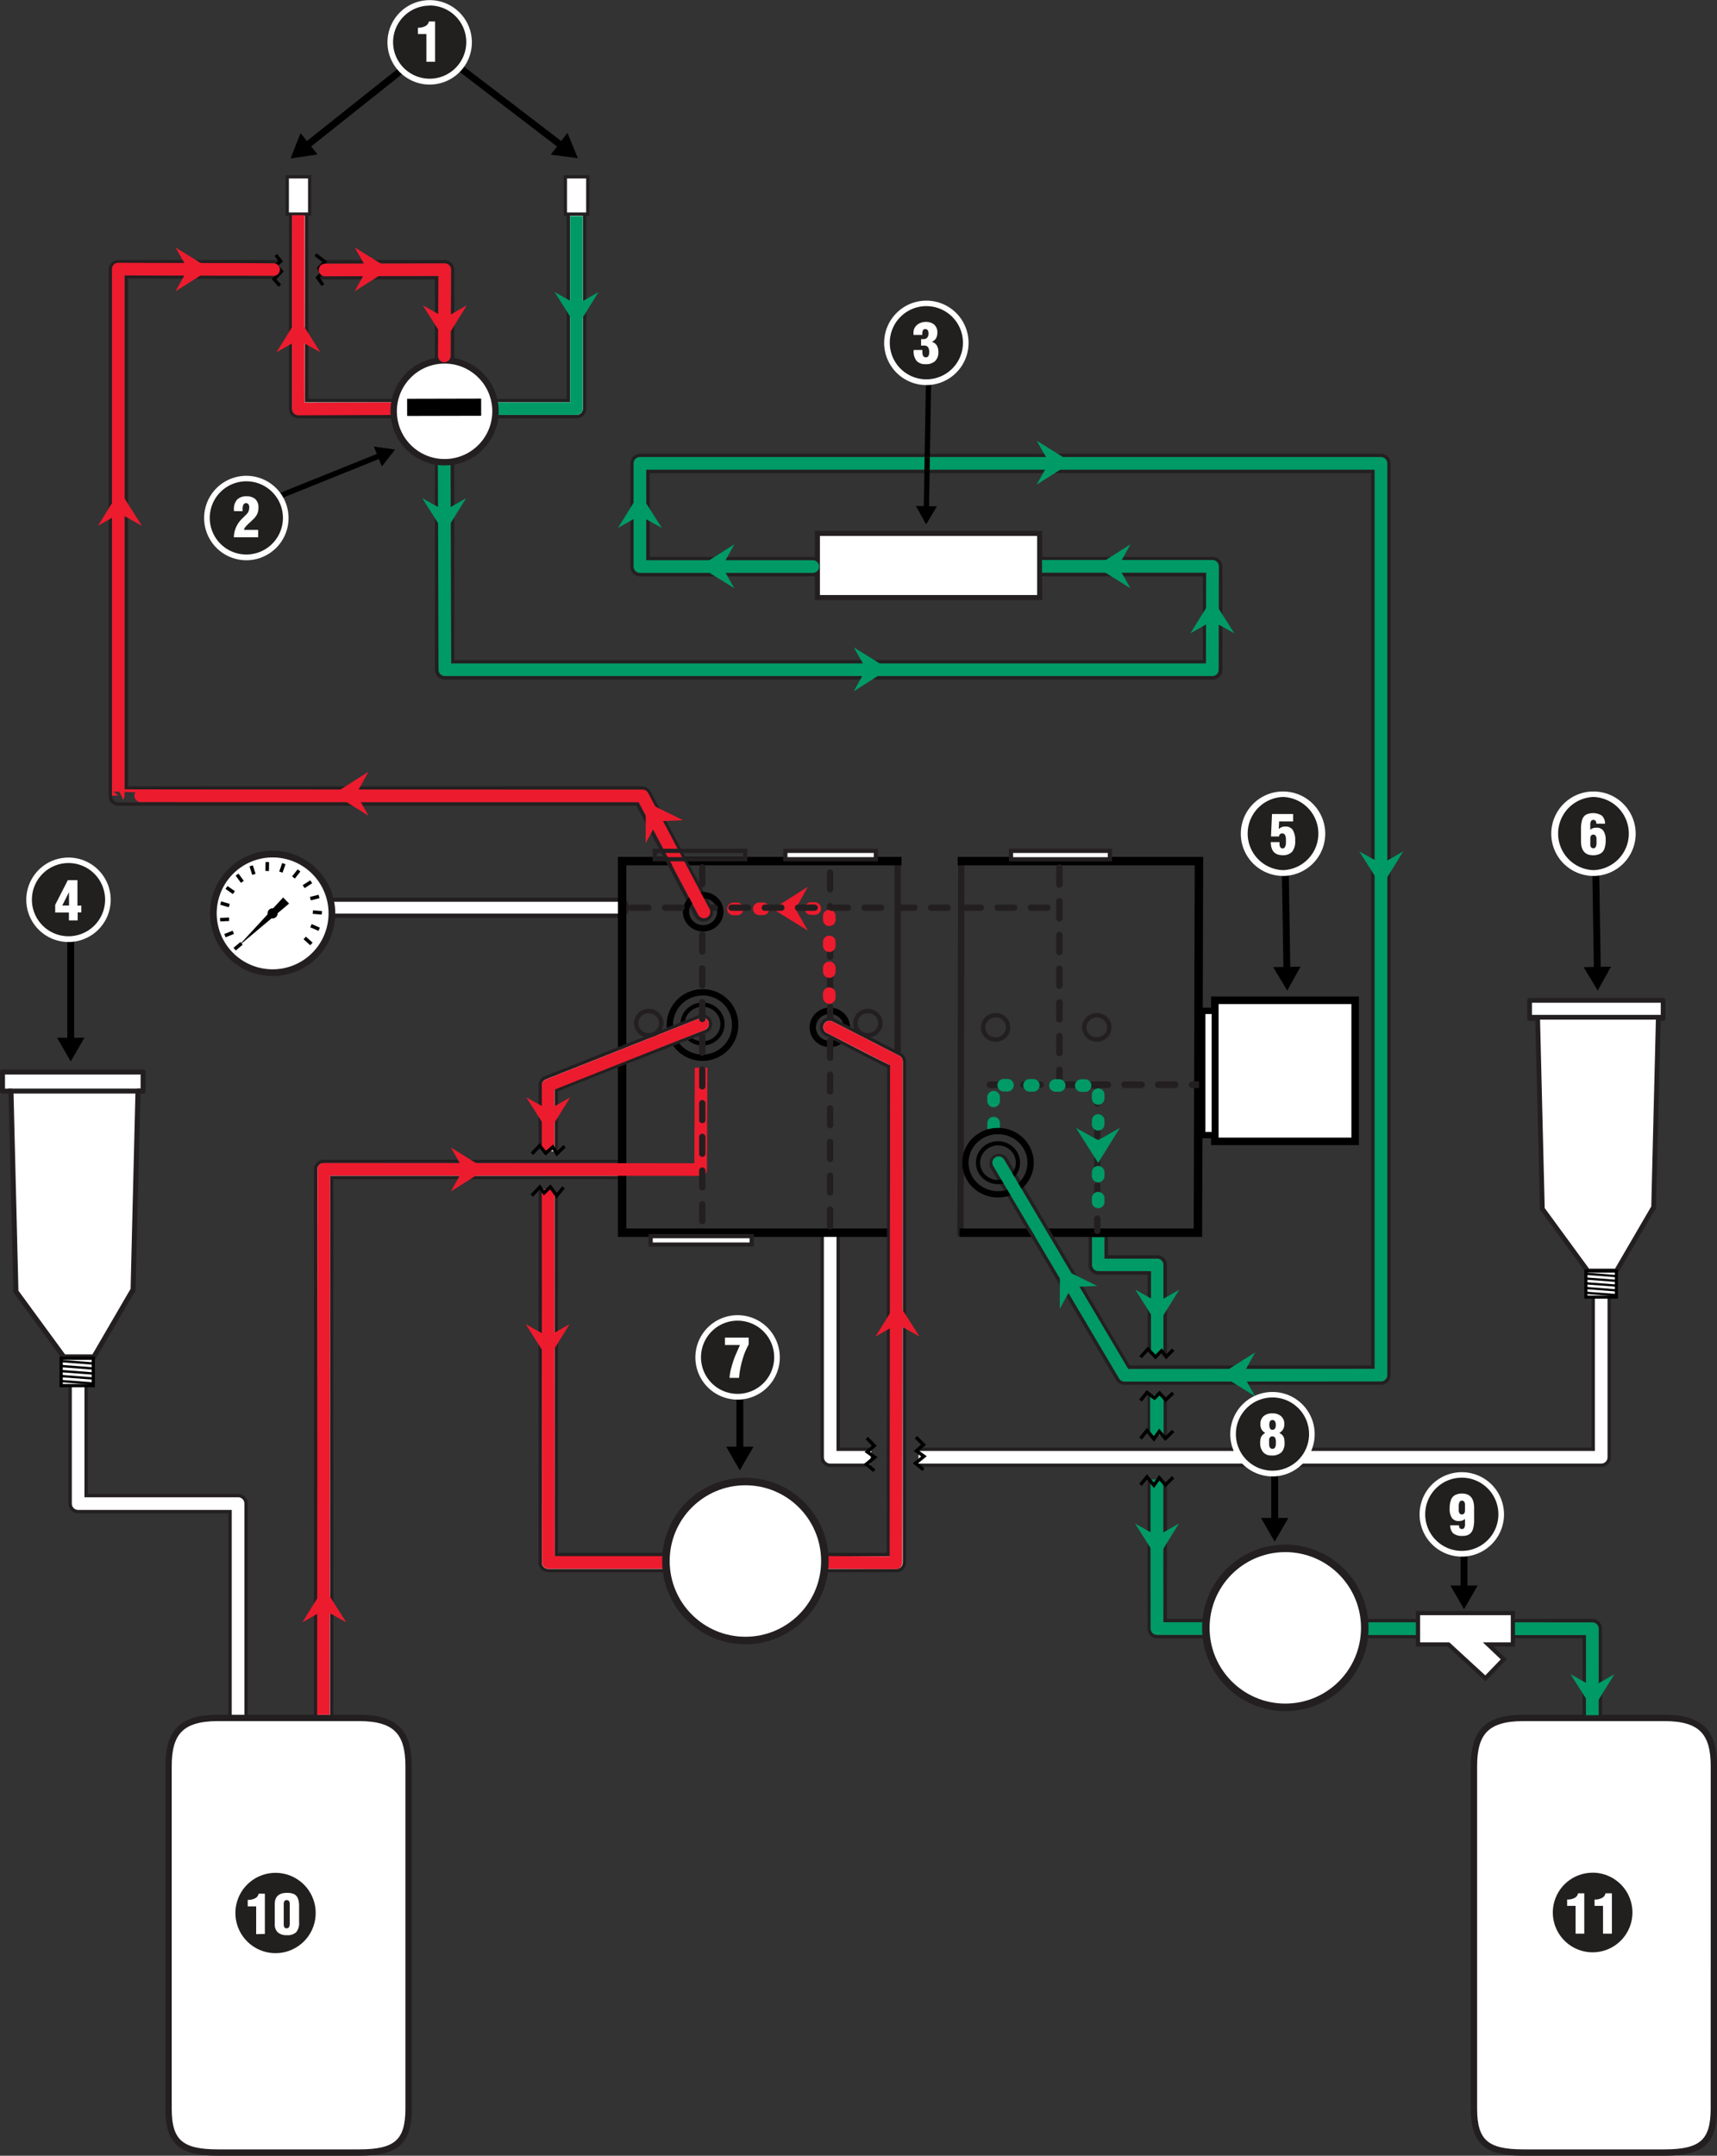 <svg xmlns="http://www.w3.org/2000/svg" viewBox="0 0 406.84 510.6"><rect x="0" y="0" width="406.84" height="510.6" fill="#333333" stroke="none"/><defs><style>.cls-1,.cls-10,.cls-11,.cls-12,.cls-16,.cls-22,.cls-26,.cls-27,.cls-33,.cls-34,.cls-35,.cls-37,.cls-38,.cls-39,.cls-42,.cls-44,.cls-45,.cls-46,.cls-47,.cls-48,.cls-49,.cls-5,.cls-50,.cls-8,.cls-9{fill:none;}.cls-1,.cls-34,.cls-35,.cls-37,.cls-38{stroke:#009a66;}.cls-1,.cls-13,.cls-17,.cls-18,.cls-19,.cls-22,.cls-23,.cls-26,.cls-27,.cls-28,.cls-33,.cls-37,.cls-42,.cls-44,.cls-45,.cls-47{stroke-linecap:round;}.cls-1,.cls-13,.cls-17,.cls-18,.cls-19,.cls-22,.cls-23,.cls-26,.cls-27,.cls-28,.cls-33,.cls-34,.cls-35,.cls-37,.cls-38,.cls-39,.cls-42,.cls-44,.cls-45,.cls-47{stroke-linejoin:round;}.cls-1,.cls-33,.cls-37,.cls-38,.cls-39,.cls-42{stroke-width:2.99px;}.cls-13,.cls-14,.cls-17,.cls-18,.cls-19,.cls-2,.cls-20,.cls-21,.cls-23,.cls-24,.cls-25,.cls-28,.cls-29,.cls-3,.cls-30,.cls-31,.cls-32,.cls-4,.cls-41,.cls-43,.cls-6,.cls-7{fill:#fff;}.cls-10,.cls-13,.cls-17,.cls-18,.cls-19,.cls-2,.cls-22,.cls-23,.cls-26,.cls-27,.cls-28,.cls-3,.cls-31,.cls-32,.cls-4,.cls-41,.cls-43,.cls-44,.cls-45,.cls-46,.cls-5,.cls-7{stroke:#231f20;}.cls-11,.cls-17,.cls-2,.cls-21,.cls-45{stroke-width:1.5px;}.cls-3{stroke-width:1.5px;}.cls-4,.cls-5,.cls-8{stroke-width:0.8px;}.cls-6{isolation:isolate;}.cls-12,.cls-46,.cls-7{stroke-width:1px;}.cls-11,.cls-12,.cls-16,.cls-20,.cls-21,.cls-24,.cls-25,.cls-29,.cls-30,.cls-49,.cls-50,.cls-8,.cls-9{stroke:#000;}.cls-9{stroke-width:2px;}.cls-10{stroke-width:1.05px;}.cls-13{stroke-width:1.57px;}.cls-13,.cls-17,.cls-18,.cls-26,.cls-45{stroke-dasharray:3.99;}.cls-15{fill:#231f20;}.cls-16{stroke-width:0.83px;}.cls-18{stroke-width:1.55px;}.cls-19{stroke-width:1.49px;stroke-dasharray:3.9;}.cls-20{stroke-width:1.78px;}.cls-22,.cls-23{stroke-width:1.13px;}.cls-24{stroke-width:0.74px;}.cls-25{stroke-width:0.53px;}.cls-26{stroke-width:1.95px;}.cls-27,.cls-28{stroke-width:1.19px;}.cls-29{stroke-width:0.77px;}.cls-30{stroke-width:0.56px;}.cls-31{stroke-width:1.2px;}.cls-32{stroke-width:0.78px;}.cls-33,.cls-39,.cls-42,.cls-47{stroke:#ed1b2e;}.cls-33,.cls-37{stroke-dasharray:0.88 5.25 0.88 5.25 0.88 5.25;}.cls-34{stroke-width:3.01px;}.cls-35{stroke-width:3.18px;}.cls-36{fill:#009a66;}.cls-40{fill:#ed1b2e;}.cls-41{stroke-width:1.51px;}.cls-43{stroke-width:1.78px;}.cls-44{stroke-width:1.48px;stroke-dasharray:3.94;}.cls-47{stroke-width:2.89px;}.cls-49{stroke-width:1.25px;}.cls-50{stroke-width:1.63px;}.cls-51{fill:#221f1f;}</style></defs><title>Flow diagrams_Exchange 1</title><g id="Layer_2" data-name="Layer 2"><polyline class="cls-1" points="260.21 293.27 260.21 299.59 274.17 299.59 274.17 319.56"/><line class="cls-2" x1="212.7" y1="203.96" x2="212.7" y2="291.97"/><line class="cls-3" x1="227.78" y1="203.96" x2="227.58" y2="292.79"/><path class="cls-4" d="M82.65,411.33V278.89h67.94a1.9,1.9,0,0,0,0-3.79H80.76a1.89,1.89,0,0,0-1.9,1.9V410.33" transform="translate(-4.06)"/><path class="cls-4" d="M138.72,45.58V94.89h-62V45.58a1.9,1.9,0,1,0-3.79,0v51.2a1.9,1.9,0,0,0,1.9,1.9h65.84a1.9,1.9,0,0,0,1.9-1.9V45.58a1.9,1.9,0,1,0-3.79,0Z" transform="translate(-4.06)"/><path class="cls-4" d="M280.17,340.56v-9.44" transform="translate(-4.06)"/><path class="cls-5" d="M383.24,416V385.74a1.89,1.89,0,0,0-1.9-1.9H280.17V351.12" transform="translate(-4.06)"/><path class="cls-5" d="M276.38,350.42v35.32a1.89,1.89,0,0,0,1.9,1.9H379.45V415c0-1.56,0,0,0,.32" transform="translate(-4.06)"/><path class="cls-4" d="M276.38,330.27v9.3" transform="translate(-4.06)"/><path class="cls-5" d="M280.17,321.15V299.61a1.89,1.89,0,0,0-1.9-1.9H266.2v-5.09h-3.79v7a1.89,1.89,0,0,0,1.9,1.9h12.07V320.3" transform="translate(-4.06)"/><path class="cls-4" d="M221.57,347.06H383.46a1.89,1.89,0,0,0,1.9-1.9V304.51a1.9,1.9,0,1,0-3.79,0v38.76H221.82" transform="translate(-4.06)"/><path class="cls-4" d="M210.6,343.27h-7.93V293.33a1.9,1.9,0,1,0-3.79,0v51.83a1.9,1.9,0,0,0,1.9,1.9h9.33" transform="translate(-4.06)"/><line class="cls-6" x1="69.41" y1="214.99" x2="146.69" y2="214.99"/><path class="cls-7" d="M73.47,213.1a1.89,1.89,0,1,0,0,3.79h77.29a1.89,1.89,0,0,0,0-3.79Z" transform="translate(-4.06)"/><polyline class="cls-8" points="381.43 414.86 379.61 416.65 378.15 414.98 376.88 416.76 375.24 414.75 373.69 416.65"/><polyline class="cls-9" points="214.36 291.97 147.41 291.97 147.41 203.96 213.61 203.96"/><polyline class="cls-9" points="226.93 203.96 284.09 203.96 283.84 291.97 227.34 291.97"/><ellipse class="cls-10" cx="205.64" cy="242.35" rx="2.96" ry="2.89"/><ellipse class="cls-10" cx="235.91" cy="243.35" rx="2.96" ry="2.88"/><ellipse class="cls-10" cx="259.88" cy="243.35" rx="2.96" ry="2.88"/><ellipse class="cls-11" cx="196.63" cy="243.35" rx="4.05" ry="3.93"/><path class="cls-11" d="M178.25,242.55a7.74,7.74,0,1,1-7.73-7.5A7.62,7.62,0,0,1,178.25,242.55Z" transform="translate(-4.06)"/><ellipse class="cls-12" cx="166.46" cy="242.55" rx="4.73" ry="4.59"/><line class="cls-13" x1="234.56" y1="256.93" x2="293.17" y2="256.93"/><ellipse class="cls-14" cx="64.59" cy="216.34" rx="13.86" ry="13.81"/><path class="cls-15" d="M53.82,216.34a14.84,14.84,0,1,1,14.84,14.84A14.84,14.84,0,0,1,53.82,216.34Zm14.84,13.25a13.25,13.25,0,1,0-13.25-13.25A13.25,13.25,0,0,0,68.66,229.59Z" transform="translate(-4.06)"/><polygon points="56.28 224.29 68.5 214.02 67.09 212.57 56.28 224.29"/><line class="cls-16" x1="55.6" y1="224.81" x2="57.23" y2="223.44"/><line class="cls-16" x1="53.3" y1="221.61" x2="55.28" y2="220.83"/><line class="cls-16" x1="52.16" y1="217.84" x2="54.28" y2="217.73"/><line class="cls-16" x1="52.29" y1="213.9" x2="54.33" y2="214.49"/><line class="cls-16" x1="53.67" y1="210.21" x2="55.42" y2="211.42"/><line class="cls-16" x1="56.17" y1="207.16" x2="57.43" y2="208.87"/><line class="cls-16" x1="59.51" y1="205.08" x2="60.16" y2="207.1"/><line class="cls-16" x1="63.34" y1="204.18" x2="63.31" y2="206.3"/><line class="cls-16" x1="67.26" y1="204.56" x2="66.55" y2="206.56"/><line class="cls-16" x1="70.85" y1="206.17" x2="69.54" y2="207.84"/><line class="cls-16" x1="73.74" y1="208.86" x2="71.95" y2="210.01"/><line class="cls-16" x1="75.6" y1="212.33" x2="73.54" y2="212.85"/><line class="cls-16" x1="76.26" y1="216.21" x2="74.14" y2="216.04"/><line class="cls-16" x1="75.63" y1="220.1" x2="73.68" y2="219.26"/><line class="cls-16" x1="73.79" y1="223.58" x2="72.2" y2="222.16"/><circle cx="64.59" cy="216.34" r="1.2"/><line class="cls-17" x1="196.69" y1="206.66" x2="196.69" y2="291.93"/><line class="cls-18" x1="251.02" y1="205.52" x2="251.02" y2="256.17"/><line class="cls-19" x1="260" y1="288.75" x2="260" y2="291.55"/><line class="cls-19" x1="260" y1="257.44" x2="260" y2="288.75"/><path class="cls-5" d="M79.7,65.78h27.81v92.87a1.89,1.89,0,0,0,1.9,1.9h182a1.9,1.9,0,0,0,1.9-1.9V134.21a1.89,1.89,0,0,0-1.9-1.89H157.62V111.67H329.36V323.82H271.54L242.36,274.5a1.9,1.9,0,0,0-3.26,1.93l29.73,50.24a1.89,1.89,0,0,0,1.63.93h60.8a1.9,1.9,0,0,0,1.9-1.89V109.77a1.9,1.9,0,0,0-1.9-1.9H155.72a1.89,1.89,0,0,0-1.89,1.9v24.44a1.89,1.89,0,0,0,1.89,1.9H289.49v20.65H111.3V63.89a1.89,1.89,0,0,0-1.89-1.9H80.65" transform="translate(-4.06)"/><path class="cls-5" d="M70.39,62H32.1a1.89,1.89,0,0,0-1.89,1.9V188.56a1.89,1.89,0,0,0,1.89,1.89h123l14,26.53a1.9,1.9,0,0,0,3.35-1.78l-14.58-27.54a1.9,1.9,0,0,0-1.67-1H34V65.57c1.71,0,18.48.08,35.47.08" transform="translate(-4.06)"/><rect class="cls-20" x="287.85" y="236.93" width="33.25" height="33.41"/><rect class="cls-21" x="284.86" y="239.43" width="2.99" height="29.43"/><rect class="cls-7" x="154.17" y="292.79" width="23.94" height="2"/><rect class="cls-7" x="186.09" y="201.53" width="21.45" height="1.99"/><rect class="cls-7" x="239.55" y="201.53" width="23.44" height="2"/><polygon class="cls-14" points="394.08 236.94 362.43 236.94 362.43 241.24 364.34 241.24 365.45 286.17 365.34 286.17 376.23 301.05 383.01 301.05 391.67 286.18 391.82 286.18 392.93 241.24 394.08 241.24 394.08 236.94"/><polygon class="cls-22" points="394.08 236.94 362.43 236.94 362.43 241.24 364.34 241.24 365.45 286.17 365.34 286.17 376.23 301.05 383.01 301.05 391.67 286.18 391.82 286.18 392.93 241.24 394.08 241.24 394.08 236.94"/><line class="cls-23" x1="363.01" y1="240.95" x2="393.51" y2="240.95"/><rect class="cls-24" x="375.78" y="301.07" width="7.23" height="6.16"/><line class="cls-25" x1="383" y1="306.76" x2="375.78" y2="306.21"/><line class="cls-25" x1="383" y1="305.64" x2="375.78" y2="305.08"/><line class="cls-25" x1="383" y1="304.51" x2="375.78" y2="303.96"/><line class="cls-25" x1="383" y1="303.38" x2="375.78" y2="302.83"/><line class="cls-25" x1="383" y1="302.26" x2="375.78" y2="301.71"/><path class="cls-4" d="M132.07,281.39V370.1A1.89,1.89,0,0,0,134,372h82.46a1.9,1.9,0,0,0,1.9-1.9V251.4a1.9,1.9,0,0,0-1.12-1.73l-15.72-8.05a1.9,1.9,0,1,0-1.55,3.46s12.75,6.63,14.69,7.5c0,2.37-.09,112-.09,115.63H135.86V282.63" transform="translate(-4.06)"/><path class="cls-4" d="M135.86,273V258.25c2-1,35.48-14,35.48-14a1.9,1.9,0,0,0,1.08-1.71,1.86,1.86,0,0,0-.18-.81,1.89,1.89,0,0,0-2.52-.9l-36.56,14.5a1.89,1.89,0,0,0-1.08,1.71V271.8" transform="translate(-4.06)"/><path class="cls-4" d="M62.37,408V356.13a1.89,1.89,0,0,0-1.9-1.89h-36V322.57a1.89,1.89,0,1,0-3.79,0v33.57a1.9,1.9,0,0,0,1.89,1.9h36v49" transform="translate(-4.06)"/><line class="cls-26" x1="162.49" y1="277" x2="148.52" y2="277"/><polygon class="cls-14" points="33.91 253.91 0.59 253.91 0.59 258.44 2.6 258.44 3.77 305.73 3.65 305.73 15.11 321.39 22.25 321.39 31.36 305.74 31.53 305.74 32.69 258.44 33.91 258.44 33.91 253.91"/><polygon class="cls-27" points="33.91 253.91 0.59 253.91 0.59 258.44 2.6 258.44 3.77 305.73 3.65 305.73 15.11 321.39 22.25 321.39 31.36 305.74 31.53 305.74 32.69 258.44 33.91 258.44 33.91 253.91"/><line class="cls-28" x1="2.2" y1="258.43" x2="33.82" y2="258.43"/><rect class="cls-29" x="14.49" y="321.71" width="7.61" height="6.49"/><line class="cls-30" x1="22.09" y1="327.7" x2="14.49" y2="327.12"/><line class="cls-30" x1="22.09" y1="326.51" x2="14.49" y2="325.93"/><line class="cls-30" x1="22.09" y1="325.33" x2="14.49" y2="324.75"/><line class="cls-30" x1="22.09" y1="324.14" x2="14.49" y2="323.56"/><line class="cls-30" x1="22.09" y1="322.96" x2="14.49" y2="322.38"/><polyline class="cls-8" points="65.35 60.4 66.51 61.87 65.4 62.81 66.69 64.28 64.94 66.14 66.31 67.67"/><polyline class="cls-8" points="74.76 60.3 76.95 61.98 75.57 63.51 76.22 64.68 75.27 65.76 76.51 67.52"/><polyline class="cls-8" points="205.38 340.61 207.17 342.43 205.5 343.89 207.28 345.16 205.27 346.8 207.17 348.35"/><polyline class="cls-8" points="217.04 340.39 218.82 342.21 217.15 343.66 218.93 344.94 216.92 346.58 218.82 348.12"/><polyline class="cls-8" points="80.83 409.96 79.02 411.75 77.56 410.07 76.29 411.86 74.65 409.85 73.1 411.75"/><path class="cls-2" d="M100.87,499.48c0,7.93-3,10.37-11.69,10.37H55.71C47,509.85,44,507.41,44,499.48v-81.2c0-7.93,3-11.37,11.69-11.37H89.18c8.66,0,11.69,3.44,11.69,11.37Z" transform="translate(-4.06)"/><path class="cls-2" d="M410.15,499.48c0,7.93-3,10.37-11.69,10.37H365c-8.66,0-11.69-2.44-11.69-10.37v-81.2c0-7.93,3-11.37,11.69-11.37h33.47c8.66,0,11.69,3.44,11.69,11.37Z" transform="translate(-4.06)"/><ellipse class="cls-10" cx="153.72" cy="242.35" rx="2.96" ry="2.89"/><rect class="cls-31" x="193.68" y="126.34" width="52.67" height="15.2"/><rect class="cls-32" x="68.06" y="41.88" width="5.32" height="8.84"/><rect class="cls-32" x="133.96" y="41.88" width="5.32" height="8.84"/><polyline class="cls-33" points="196.5 236.25 196.5 215.18 169.34 215.31"/><polyline class="cls-34" points="274.12 350.42 274.14 385.74 377.31 385.79 377.29 406.25"/><line class="cls-35" x1="274.12" y1="330.42" x2="274.12" y2="339.98"/><polygon class="cls-36" points="265.36 267.14 260.21 270.07 254.94 267.14 260.21 275.44 265.36 267.14"/><polygon class="cls-36" points="279.42 305.48 274.27 308.41 269.01 305.48 274.27 313.78 279.42 305.48"/><polygon class="cls-36" points="279.35 360.86 274.2 363.79 268.94 360.86 274.2 369.16 279.35 360.86"/><polygon class="cls-36" points="382.54 396.55 377.4 399.48 372.14 396.55 377.4 404.84 382.54 396.55"/><polyline class="cls-37" points="235.43 266.89 235.43 257.03 260.21 257.14 260.21 288.75"/><polyline class="cls-38" points="105.24 109.52 105.42 158.63 287.24 158.63 287.3 134.14 246.91 134.14"/><polyline class="cls-38" points="115.26 96.79 136.59 96.79 136.59 51.17"/><polyline class="cls-39" points="70.68 50.97 70.71 96.88 95.29 96.79"/><polygon class="cls-40" points="41.58 58.6 44.51 63.75 41.58 69.01 49.88 63.75 41.58 58.6"/><polygon class="cls-40" points="84.03 58.59 86.96 63.73 84.03 69 92.32 63.73 84.03 58.59"/><polygon class="cls-40" points="87.32 193.21 84.39 188.06 87.32 182.79 79.02 188.06 87.32 193.21"/><polygon class="cls-40" points="23.21 124.54 28.36 121.61 33.62 124.54 28.36 116.24 23.21 124.54"/><polygon class="cls-40" points="65.51 83.44 70.66 80.51 75.92 83.44 70.66 75.15 65.51 83.44"/><polygon class="cls-40" points="110.6 72.33 105.45 75.27 100.19 72.33 105.45 80.63 110.6 72.33"/><polygon class="cls-36" points="110.45 118 105.31 120.93 100.05 118 105.31 126.29 110.45 118"/><polygon class="cls-36" points="141.82 69.18 136.68 72.12 131.41 69.18 136.68 77.48 141.82 69.18"/><polygon class="cls-36" points="146.42 125.06 151.56 122.13 156.83 125.06 151.56 116.77 146.42 125.06"/><polygon class="cls-36" points="245.63 104.38 248.57 109.53 245.63 114.79 253.93 109.53 245.63 104.38"/><polygon class="cls-36" points="202.29 153.33 205.22 158.47 202.29 163.74 210.59 158.47 202.29 153.33"/><polygon class="cls-36" points="282.06 150.01 287.21 147.08 292.47 150.01 287.21 141.71 282.06 150.01"/><polygon class="cls-36" points="267.87 139.34 264.94 134.19 267.87 128.93 259.57 134.19 267.87 139.34"/><polygon class="cls-36" points="174.01 139.34 171.08 134.19 174.01 128.93 165.71 134.19 174.01 139.34"/><polygon class="cls-36" points="332.49 201.67 327.35 204.6 322.08 201.67 327.35 209.97 332.49 201.67"/><polygon class="cls-36" points="297.42 330.73 294.49 325.58 297.42 320.32 289.12 325.58 297.42 330.73"/><polygon class="cls-36" points="251.1 310.01 253.96 304.83 259.98 304.59 251.16 300.25 251.1 310.01"/><polygon class="cls-40" points="191.43 220.44 188.5 215.3 191.43 210.03 183.14 215.3 191.43 220.44"/><polygon class="cls-40" points="152.98 199.71 155.84 194.52 161.86 194.28 153.04 189.94 152.98 199.71"/><circle class="cls-41" cx="109.41" cy="97.41" r="12.06" transform="translate(-7.97 4.58) rotate(-2.35)"/><rect x="100.54" y="94.43" width="17.54" height="4.06" transform="translate(-4.29 0.26) rotate(-0.13)"/><polyline class="cls-42" points="196.3 370.07 212.29 370.15 212.4 251.4 196.57 243.3"/><polyline class="cls-39" points="166.12 252.9 166.02 277.02 76.72 276.96 76.64 406.16"/><polygon class="cls-40" points="71.64 384.27 76.79 381.34 82.05 384.27 76.79 375.97 71.64 384.27"/><polygon class="cls-40" points="135.11 259.91 129.97 262.85 124.7 259.91 129.97 268.21 135.11 259.91"/><polygon class="cls-40" points="134.97 313.64 129.83 316.57 124.56 313.64 129.83 321.94 134.97 313.64"/><polygon class="cls-40" points="207.46 316.57 212.6 313.63 217.87 316.57 212.6 308.27 207.46 316.57"/><polyline class="cls-42" points="129.88 271.25 129.88 257.08 166.47 242.54"/><polyline class="cls-42" points="157.11 370.07 129.93 370.07 129.88 282.95"/><polygon class="cls-7" points="335.99 382.07 358.47 382.07 358.47 389.5 352.61 389.5 356.31 393.01 351.96 397.53 343.22 389.5 335.99 389.5 335.99 382.07"/><circle class="cls-43" cx="304.55" cy="385.57" r="18.83"/><polyline class="cls-8" points="133.54 281.23 131.92 283.19 130.4 281.12 128.92 282.54 127.91 281.17 126 283.19"/><polyline class="cls-8" points="133.78 271.49 131.96 273.28 130.97 271.69 129.31 273.13 127.86 271.38 126.05 273.28"/><polyline class="cls-8" points="277.97 349.91 276.15 351.7 274.69 350.02 273.42 351.81 271.78 349.8 270.24 351.7"/><polyline class="cls-8" points="277.97 329.94 276.21 331.54 274.76 329.96 273.56 331.14 271.78 329.83 270.24 331.73"/><polyline class="cls-8" points="277.97 338.93 276.15 340.72 274.69 339.04 273.42 340.83 271.78 338.82 270.24 340.72"/><polyline class="cls-8" points="277.99 319.68 276.34 321.36 275.24 319.96 273.78 321.42 271.98 319.54 270.25 321.46"/><polygon class="cls-40" points="106.84 271.8 109.77 276.94 106.84 282.2 115.13 276.94 106.84 271.8"/><circle class="cls-43" cx="176.62" cy="369.74" r="18.83"/><ellipse class="cls-11" cx="236.47" cy="275.39" rx="7.73" ry="7.5"/><ellipse class="cls-12" cx="236.47" cy="275.39" rx="4.73" ry="4.59"/><ellipse class="cls-11" cx="166.61" cy="215.95" rx="4.06" ry="3.93"/><line class="cls-44" x1="149.69" y1="214.99" x2="251.26" y2="214.99"/><line class="cls-45" x1="166.4" y1="205.44" x2="166.4" y2="290.71"/><polyline class="cls-1" points="192.6 134.19 151.62 134.19 151.62 109.75 327.22 109.75 327.22 325.71 266.47 325.75 236.63 275.39"/><polyline class="cls-42" points="77.02 63.95 105.39 63.87 105.28 84.31"/><path class="cls-42" d="M170.86,216l-14.55-27.49s-124.28,0-124.23-.06V63.73c.66.05,36.56.08,36.81.12" transform="translate(-4.06)"/><rect class="cls-46" x="155.13" y="201.53" width="21.45" height="1.99"/><path class="cls-47" d="M0,208.7" transform="translate(-4.06)"/></g><g id="text"><path class="cls-48" d="M148.26,34.63" transform="translate(-4.06)"/><path class="cls-14" d="M353.93,356.85v3.29a8.64,8.64,0,0,1-.35,2.75,2.66,2.66,0,0,1-1.06,1.46,3.4,3.4,0,0,1-1.83.45,4,4,0,0,1-2.7-.73,3.07,3.07,0,0,1-.86-2.3h2.48a1.38,1.38,0,0,0,.22.82.76.76,0,0,0,.64.26.71.71,0,0,0,.65-.34,2.35,2.35,0,0,0,.2-1.15V360a3.48,3.48,0,0,1-.82.46,3.08,3.08,0,0,1-1,.12,2.26,2.26,0,0,1-2-.87,4.49,4.49,0,0,1-.64-2.65,6.85,6.85,0,0,1,.38-2.52,2.54,2.54,0,0,1,1.16-1.36,4.31,4.31,0,0,1,2-.41Q353.93,352.81,353.93,356.85Zm-2.59.56v-1.34q0-1.31-.87-1.31a.73.73,0,0,0-.68.41,2.73,2.73,0,0,0-.23,1.28v.87a1.9,1.9,0,0,0,.22,1,.77.77,0,0,0,.7.34Q351.34,358.68,351.34,357.41Z" transform="translate(-4.06)"/><line class="cls-49" x1="64.9" y1="118.04" x2="90.23" y2="107.84"/><polygon points="90.49 110.43 93.56 106.5 88.62 105.8 90.49 110.43"/><path class="cls-48" d="M148.26,34.63" transform="translate(-4.06)"/><line class="cls-50" x1="108.34" y1="15.57" x2="133.23" y2="34.63"/><polygon points="130.5 36.63 136.93 37.47 134.45 31.48 130.5 36.63"/><line class="cls-50" x1="96.45" y1="15.57" x2="72.49" y2="34.63"/><polygon points="71.22 31.51 68.84 37.54 75.25 36.58 71.22 31.51"/><path class="cls-51" d="M105.87,19.28A9.32,9.32,0,1,1,115.18,10,9.33,9.33,0,0,1,105.87,19.28Z" transform="translate(-4.06)"/><path class="cls-14" d="M105.87,1.3A8.67,8.67,0,1,1,97.2,10a8.67,8.67,0,0,1,8.67-8.67m0-1.3a10,10,0,1,0,10,10,10,10,0,0,0-10-10Z" transform="translate(-4.06)"/><path class="cls-14" d="M105.09,14.63V8.06h-2V6.56a3.55,3.55,0,0,0,1.78-.39,1.55,1.55,0,0,0,.81-1.08h1.47v9.54Z" transform="translate(-4.06)"/><line class="cls-49" x1="64.9" y1="118.04" x2="90.23" y2="107.84"/><polygon points="90.49 110.43 93.56 106.5 88.62 105.8 90.49 110.43"/><path class="cls-51" d="M62.43,131.94a9.32,9.32,0,1,1,9.32-9.32A9.33,9.33,0,0,1,62.43,131.94Z" transform="translate(-4.06)"/><path class="cls-14" d="M62.43,114a8.67,8.67,0,1,1-8.67,8.67A8.67,8.67,0,0,1,62.43,114m0-1.3a10,10,0,1,0,10,10,10,10,0,0,0-10-10Z" transform="translate(-4.06)"/><path class="cls-14" d="M65.3,120.22a3.56,3.56,0,0,1-.33,1.59,4.61,4.61,0,0,1-1,1.27l-.73.7a8.59,8.59,0,0,0-1,1,1.67,1.67,0,0,0-.38.73h3.37v1.75H59.48V127a6.27,6.27,0,0,1,2-4.2l1-1a2.06,2.06,0,0,0,.48-.71,2.83,2.83,0,0,0,.16-.94,1.17,1.17,0,0,0-.2-.72.72.72,0,0,0-1.18.1,2.38,2.38,0,0,0-.2,1.12v.42H59.49v-.4a3.21,3.21,0,0,1,.77-2.34,3,3,0,0,1,2.22-.78,3,3,0,0,1,2.09.68A2.6,2.6,0,0,1,65.3,120.22Z" transform="translate(-4.06)"/><line class="cls-49" x1="220.03" y1="89.39" x2="219.5" y2="120.61"/><polygon points="217.02 119.84 219.44 124.2 222 119.93 217.02 119.84"/><path class="cls-51" d="M223.56,90.5a9.32,9.32,0,1,1,9.32-9.32A9.33,9.33,0,0,1,223.56,90.5Z" transform="translate(-4.06)"/><path class="cls-14" d="M223.56,72.51a8.67,8.67,0,1,1-8.67,8.67,8.67,8.67,0,0,1,8.67-8.67m0-1.3a10,10,0,1,0,10,10,10,10,0,0,0-10-10Z" transform="translate(-4.06)"/><path class="cls-14" d="M226.16,78.82a2.53,2.53,0,0,1-.31,1.31,2.29,2.29,0,0,1-1,.86v0a1.83,1.83,0,0,1,1.15.79,2.92,2.92,0,0,1,.4,1.61,2.83,2.83,0,0,1-.77,2.14,3.13,3.13,0,0,1-2.25.73,2.74,2.74,0,0,1-2.12-.77,3.46,3.46,0,0,1-.71-2.41v-.18h2.07v.52q0,1.22.82,1.22a.67.67,0,0,0,.6-.3,1.79,1.79,0,0,0,.19-.95,2,2,0,0,0-.27-1.16,1.12,1.12,0,0,0-1-.37h-.65V80.32l.62,0a1.1,1.1,0,0,0,.85-.37,1.47,1.47,0,0,0,.28-1q0-1-.77-1a.57.57,0,0,0-.54.29,2.32,2.32,0,0,0-.16,1v.09h-2.08v-.55a2.24,2.24,0,0,1,.41-1.34,2.68,2.68,0,0,1,1.07-.88,3.19,3.19,0,0,1,1.36-.31,3,3,0,0,1,2.07.64A2.39,2.39,0,0,1,226.16,78.82Z" transform="translate(-4.06)"/><line class="cls-50" x1="16.76" y1="221.29" x2="16.76" y2="246.75"/><polygon points="13.52 245.8 16.76 251.41 20 245.8 13.52 245.8"/><path class="cls-51" d="M20.29,222.4a9.32,9.32,0,1,1,9.32-9.32A9.33,9.33,0,0,1,20.29,222.4Z" transform="translate(-4.06)"/><path class="cls-14" d="M20.29,204.42a8.67,8.67,0,1,1-8.67,8.67,8.67,8.67,0,0,1,8.67-8.67m0-1.3a10,10,0,1,0,10,10,10,10,0,0,0-10-10Z" transform="translate(-4.06)"/><path class="cls-14" d="M23.32,214.48v1.63h-.86V218H20.39v-1.86H17.14v-1.82l3-5.86h2.27v6.06Zm-2.92-3.16h0l-1.59,3.16h1.61Z" transform="translate(-4.06)"/><line class="cls-50" x1="304.54" y1="205.64" x2="304.93" y2="229.96"/><polygon points="301.68 229.07 305.01 234.63 308.16 228.96 301.68 229.07"/><path class="cls-51" d="M308.07,206.75a9.32,9.32,0,1,1,6.59-2.73,9.33,9.33,0,0,1-6.59,2.73Z" transform="translate(-4.06)"/><path class="cls-14" d="M308.07,188.77a8.67,8.67,0,0,1,0,17.33h0a8.67,8.67,0,0,1,0-17.33h0m0-1.3h0a10,10,0,1,0,10,10,10,10,0,0,0-10-10Z" transform="translate(-4.06)"/><path class="cls-14" d="M307.15,194.55l-.09,1.82a2.43,2.43,0,0,1,.71-.46,2.22,2.22,0,0,1,.82-.14,2,2,0,0,1,1.78.81,4.46,4.46,0,0,1,.58,2.55,3.87,3.87,0,0,1-.73,2.62,2.89,2.89,0,0,1-2.26.81q-2.77,0-2.79-3.1h2.07l0,.47a1.43,1.43,0,0,0,.21.77.62.62,0,0,0,.53.25.63.63,0,0,0,.58-.37,2.92,2.92,0,0,0,.2-1.29v-.39q0-1.49-.86-1.49a.7.7,0,0,0-.77.72h-1.91l.24-5.32h5v1.75Z" transform="translate(-4.06)"/><line class="cls-50" x1="378.1" y1="205.64" x2="378.49" y2="229.96"/><polygon points="375.24 229.07 378.57 234.63 381.72 228.96 375.24 229.07"/><path class="cls-51" d="M381.63,206.75a9.32,9.32,0,1,1,6.59-2.73,9.33,9.33,0,0,1-6.59,2.73Z" transform="translate(-4.06)"/><path class="cls-14" d="M381.63,188.77a8.67,8.67,0,0,1,0,17.33h0a8.67,8.67,0,0,1,0-17.33h0m0-1.3h0a10,10,0,1,0,10,10,10,10,0,0,0-10-10Z" transform="translate(-4.06)"/><path class="cls-14" d="M384.37,195.1h-2.07q0-.9-.7-.9a.61.61,0,0,0-.55.29,1.79,1.79,0,0,0-.18.92v1.12a2.42,2.42,0,0,1,.68-.38,2.62,2.62,0,0,1,.8-.1,1.88,1.88,0,0,1,1.63.73,3.74,3.74,0,0,1,.54,2.21,5.72,5.72,0,0,1-.32,2.1,2.13,2.13,0,0,1-1,1.13,3.61,3.61,0,0,1-1.69.35q-2.83,0-2.84-3.36v-2.78a7.29,7.29,0,0,1,.28-2.25,2.15,2.15,0,0,1,.9-1.21,3.93,3.93,0,0,1,3.78.23A2.58,2.58,0,0,1,384.37,195.1Zm-2.78,2.58q-.71,0-.71,1v1.42a.85.85,0,0,0,.2.6.68.68,0,0,0,.53.22.59.59,0,0,0,.56-.33,1.88,1.88,0,0,0,.18-.9v-1a1.19,1.19,0,0,0-.2-.73A.66.66,0,0,0,381.59,197.68Z" transform="translate(-4.06)"/><line class="cls-50" x1="175.3" y1="329.69" x2="175.3" y2="343.61"/><polygon points="172.06 342.66 175.3 348.27 178.54 342.66 172.06 342.66"/><path class="cls-51" d="M178.83,330.8a9.32,9.32,0,1,1,9.32-9.32A9.33,9.33,0,0,1,178.83,330.8Z" transform="translate(-4.06)"/><path class="cls-14" d="M178.83,312.81a8.67,8.67,0,1,1-8.67,8.67,8.67,8.67,0,0,1,8.67-8.67m0-1.3a10,10,0,1,0,10,10,10,10,0,0,0-10-10Z" transform="translate(-4.06)"/><path class="cls-14" d="M179.17,326.36h-2.25a11.24,11.24,0,0,1,.48-2.58,20.75,20.75,0,0,1,1-2.95l1-2.26h-3.56v-1.75h5.62v1.63A16.36,16.36,0,0,0,180,322,22.07,22.07,0,0,0,179.17,326.36Z" transform="translate(-4.06)"/><line class="cls-50" x1="302.03" y1="339.85" x2="302.03" y2="360.49"/><polygon points="298.79 359.54 302.03 365.15 305.27 359.54 298.79 359.54"/><path class="cls-51" d="M305.57,349a9.32,9.32,0,1,1,9.32-9.32A9.33,9.33,0,0,1,305.57,349Z" transform="translate(-4.06)"/><path class="cls-14" d="M305.57,331a8.67,8.67,0,1,1-8.67,8.67,8.67,8.67,0,0,1,8.67-8.67m0-1.3a10,10,0,1,0,10,10,10,10,0,0,0-10-10Z" transform="translate(-4.06)"/><path class="cls-14" d="M308.38,337.32a2.43,2.43,0,0,1-.31,1.25,2.06,2.06,0,0,1-.88.81v0a3.27,3.27,0,0,1,.75.58,1.68,1.68,0,0,1,.38.7,4.27,4.27,0,0,1,.11,1.07,3.07,3.07,0,0,1-.74,2.27,3.19,3.19,0,0,1-2.33.74,2.5,2.5,0,0,1-2-.79,3.22,3.22,0,0,1-.7-2.21,4.07,4.07,0,0,1,.12-1.09,1.63,1.63,0,0,1,.36-.68,4.4,4.4,0,0,1,.71-.59v0a2.08,2.08,0,0,1-.86-.81,2.48,2.48,0,0,1-.28-1.24,2.44,2.44,0,0,1,.73-1.88,3,3,0,0,1,2.07-.68,3,3,0,0,1,2.09.66A2.4,2.4,0,0,1,308.38,337.32Zm-2.83,5.85a.69.69,0,0,0,.62-.3,1.9,1.9,0,0,0,.2-1v-.34a1.87,1.87,0,0,0-.2-1,.7.7,0,0,0-.63-.31.69.69,0,0,0-.58.25,1.14,1.14,0,0,0-.19.71v.66Q304.75,343.17,305.54,343.17Zm0-4.51q.81,0,.81-1.17a1.55,1.55,0,0,0-.2-.84.64.64,0,0,0-.57-.31.66.66,0,0,0-.58.27,1.65,1.65,0,0,0-.19.92,1.55,1.55,0,0,0,.19.84A.6.6,0,0,0,305.53,338.66Z" transform="translate(-4.06)"/><line class="cls-50" x1="346.9" y1="366.89" x2="346.9" y2="376.48"/><polygon points="343.66 375.54 346.9 381.15 350.14 375.54 343.66 375.54"/><path class="cls-51" d="M350.43,368a9.32,9.32,0,1,1,9.32-9.32A9.33,9.33,0,0,1,350.43,368Z" transform="translate(-4.06)"/><path class="cls-14" d="M350.43,350a8.67,8.67,0,1,1-8.67,8.67,8.67,8.67,0,0,1,8.67-8.67m0-1.3a10,10,0,1,0,10,10,10,10,0,0,0-10-10Z" transform="translate(-4.06)"/><path class="cls-14" d="M353.35,357.18v2.74a7.2,7.2,0,0,1-.29,2.29,2.22,2.22,0,0,1-.88,1.21,2.84,2.84,0,0,1-1.53.37,3.35,3.35,0,0,1-2.25-.6,2.56,2.56,0,0,1-.71-1.92h2.07a1.15,1.15,0,0,0,.18.68.64.64,0,0,0,.53.21.59.59,0,0,0,.55-.28,2,2,0,0,0,.17-1v-1.09a2.89,2.89,0,0,1-.68.38,2.53,2.53,0,0,1-.8.1,1.88,1.88,0,0,1-1.62-.73,3.74,3.74,0,0,1-.53-2.21,5.69,5.69,0,0,1,.32-2.1,2.11,2.11,0,0,1,1-1.13,3.61,3.61,0,0,1,1.69-.34Q353.35,353.81,353.35,357.18Zm-2.16.47v-1.12q0-1.09-.73-1.09a.61.61,0,0,0-.57.34,2.28,2.28,0,0,0-.19,1.07v.73a1.59,1.59,0,0,0,.18.84.64.64,0,0,0,.58.29Q351.19,358.7,351.19,357.65Z" transform="translate(-4.06)"/><path class="cls-51" d="M69.35,463.33a10.22,10.22,0,1,1,10.22-10.22A10.23,10.23,0,0,1,69.35,463.33Z" transform="translate(-4.06)"/><path class="cls-14" d="M69.35,443.6a9.51,9.51,0,1,1-9.51,9.51,9.51,9.51,0,0,1,9.51-9.51m0-1.43a10.94,10.94,0,1,0,10.94,10.94,10.95,10.95,0,0,0-10.94-10.94Z" transform="translate(-4.06)"/><path class="cls-14" d="M64.76,458.12v-6.58h-2V450a3.55,3.55,0,0,0,1.78-.39,1.55,1.55,0,0,0,.81-1.08h1.47v9.54Z" transform="translate(-4.06)"/><path class="cls-14" d="M74.93,451.45v3.82a3.41,3.41,0,0,1-.67,2.37,2.94,2.94,0,0,1-2.23.72,3,3,0,0,1-2.16-.68,2.59,2.59,0,0,1-.71-2v-4.65q0-2.69,2.9-2.69a3.92,3.92,0,0,1,1.65.29,1.85,1.85,0,0,1,.92,1A4.58,4.58,0,0,1,74.93,451.45ZM72,456.73a.6.6,0,0,0,.54-.27,1.72,1.72,0,0,0,.18-.9V451a1.2,1.2,0,0,0-.18-.71.73.73,0,0,0-1.09,0,1.58,1.58,0,0,0-.16.84v4.5a1.73,1.73,0,0,0,.17.91A.61.61,0,0,0,72,456.73Z" transform="translate(-4.06)"/><path class="cls-51" d="M381.42,463.12A10.13,10.13,0,1,1,391.55,453,10.15,10.15,0,0,1,381.42,463.12Z" transform="translate(-4.06)"/><path class="cls-14" d="M381.42,443.56A9.43,9.43,0,1,1,372,453a9.43,9.43,0,0,1,9.43-9.43m0-1.41A10.84,10.84,0,1,0,392.26,453a10.85,10.85,0,0,0-10.84-10.84Z" transform="translate(-4.06)"/><path class="cls-14" d="M377.39,458v-6.58h-2v-1.5a3.55,3.55,0,0,0,1.78-.39,1.55,1.55,0,0,0,.81-1.08h1.47V458Z" transform="translate(-4.06)"/><path class="cls-14" d="M383.89,458v-6.58h-2v-1.5a3.55,3.55,0,0,0,1.78-.39,1.55,1.55,0,0,0,.81-1.08H386V458Z" transform="translate(-4.06)"/></g></svg>